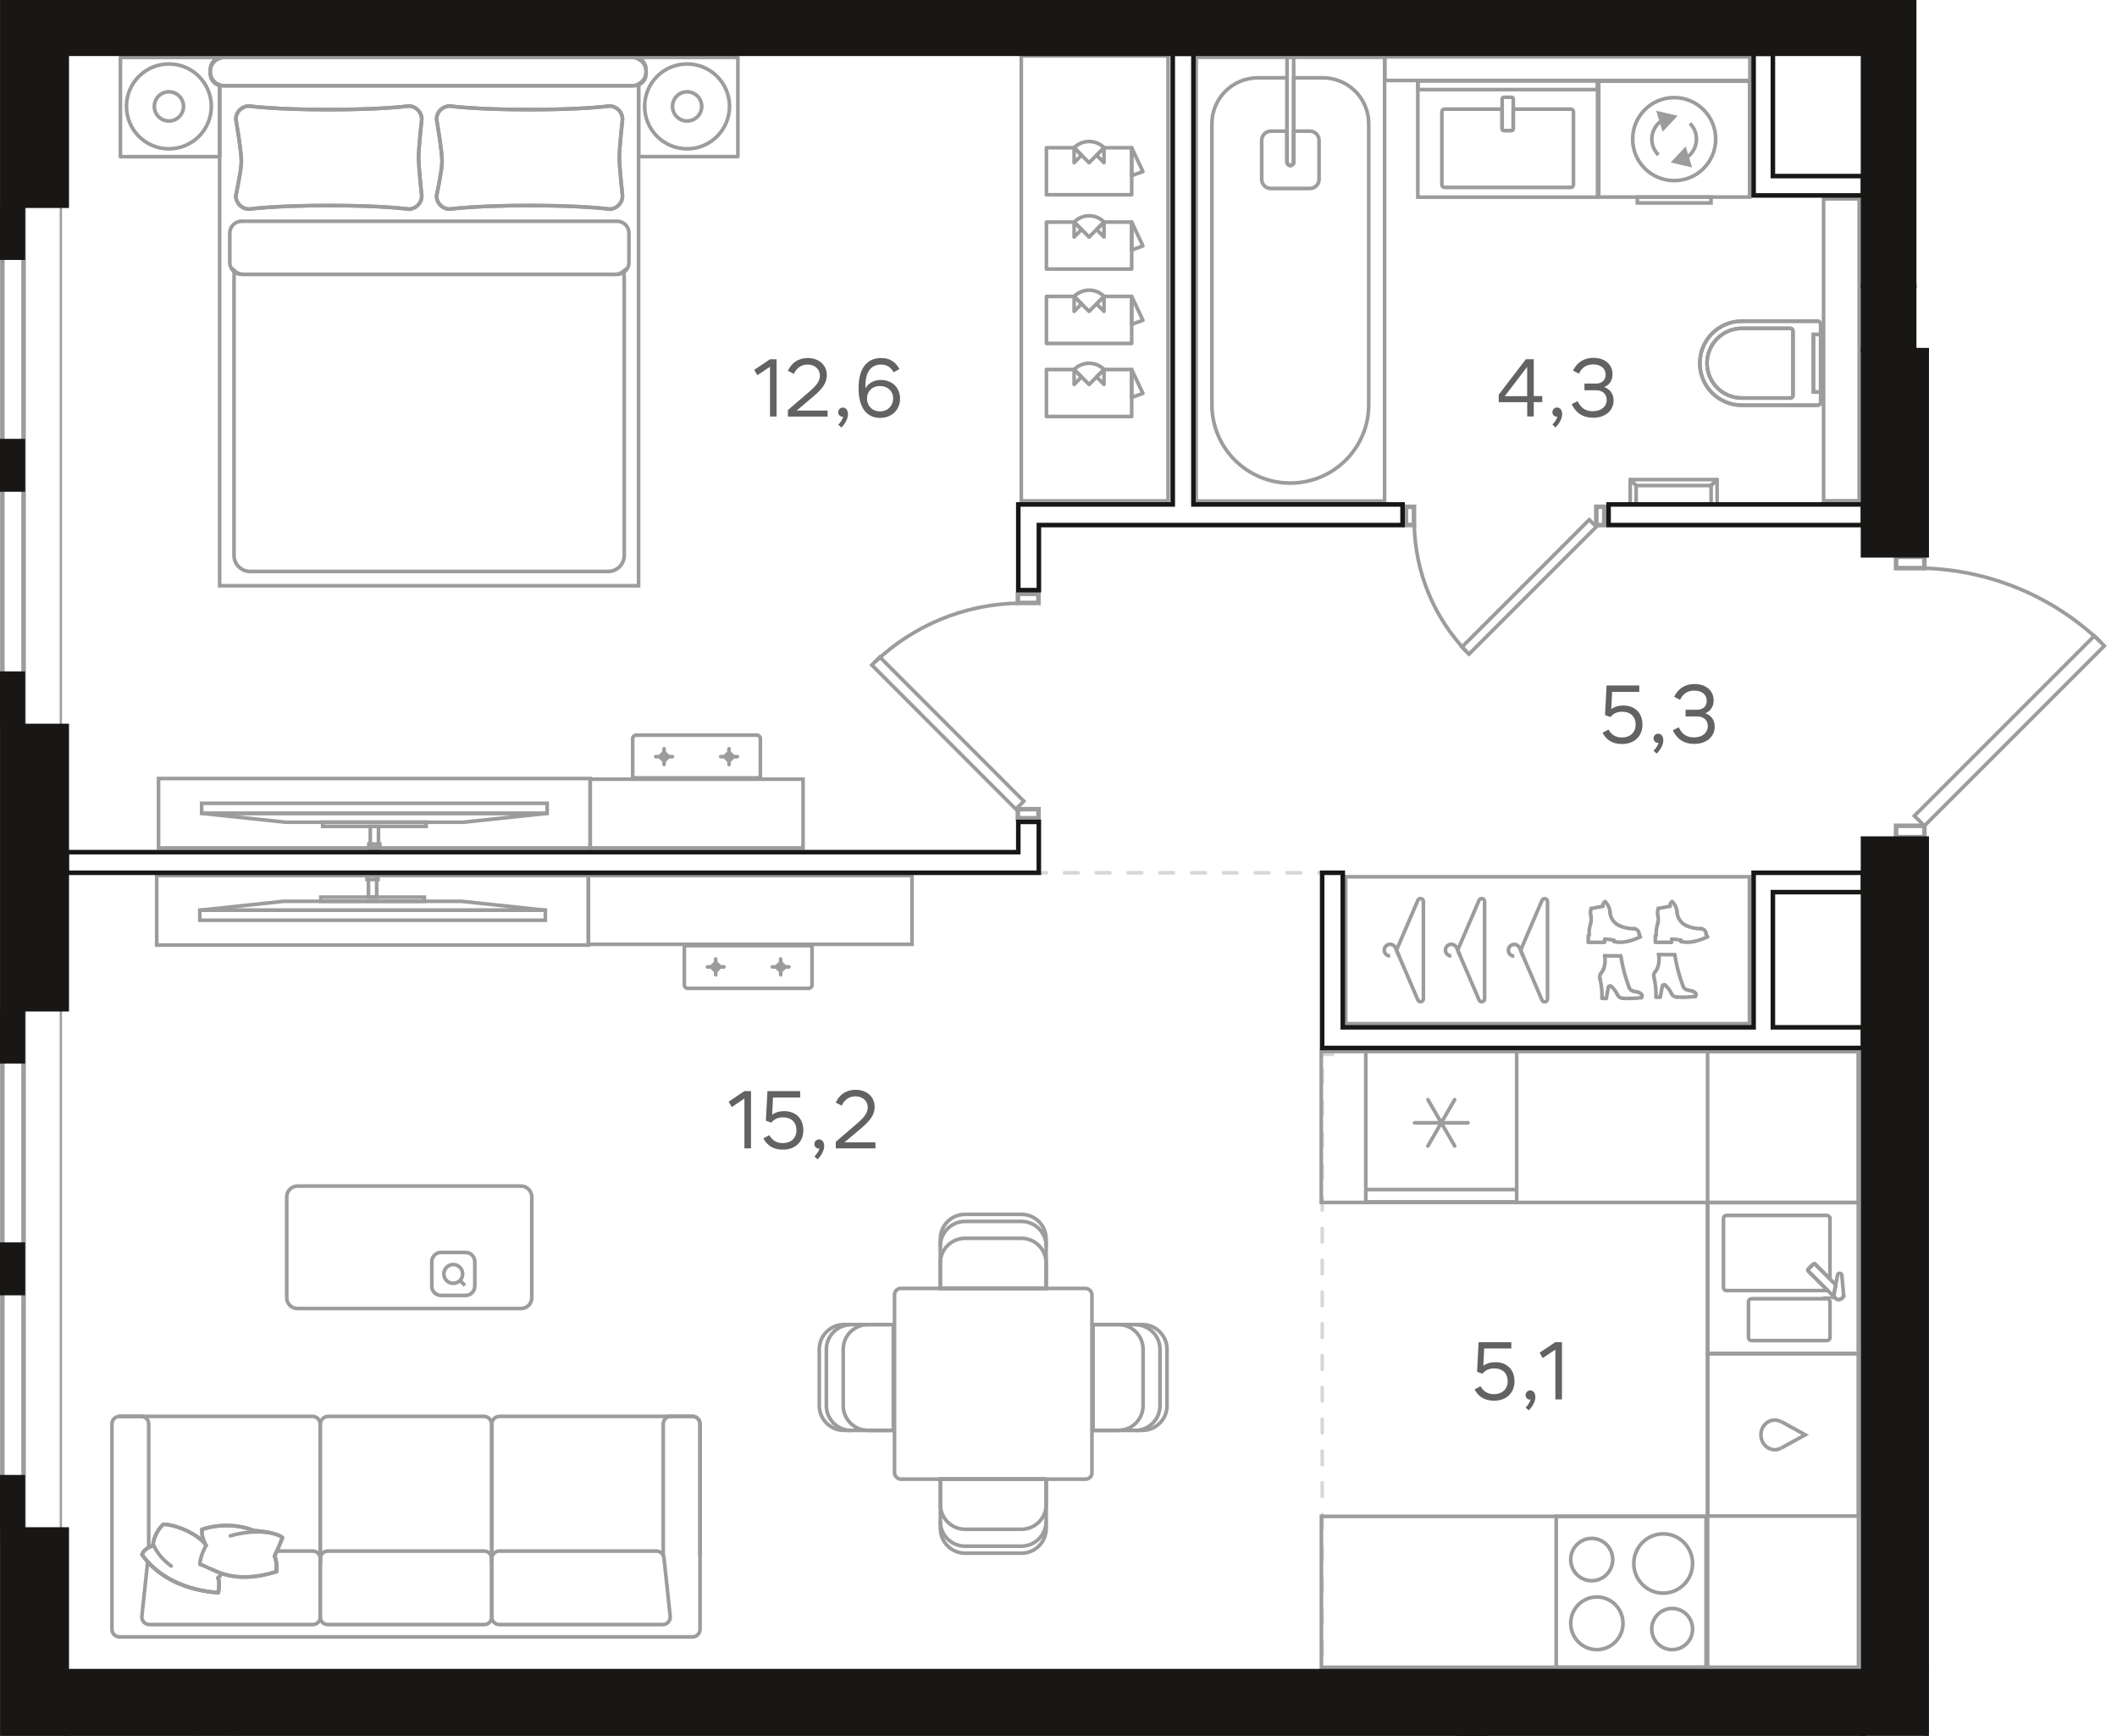 <?xml version="1.0" encoding="UTF-8"?><svg id="_Слой_1" xmlns="http://www.w3.org/2000/svg" xmlns:xlink="http://www.w3.org/1999/xlink" viewBox="0 0 466.02 382.11"><defs><clipPath id="clippath"><rect width="466.02" height="382.11" fill="none" stroke-width="0"/></clipPath><clipPath id="clippath-1"><polygon points="0 0 0 382.11 424.63 382.11 424.63 183.83 466.02 183.83 466.02 123.59 424.63 123.59 424.63 76.6 421.87 76.6 421.87 0 0 0" fill="none" stroke-width="0"/></clipPath><clipPath id="clippath-2"><rect x="226.02" y="191.72" width="67.7" height=".8" fill="none" stroke-width="0"/></clipPath><clipPath id="clippath-3"><rect x="226.02" y="191.72" width="67.7" height=".8" fill="none" stroke-width="0"/></clipPath><clipPath id="clippath-4"><rect x="290.65" y="228" width=".8" height="140.26" fill="none" stroke-width="0"/></clipPath><clipPath id="clippath-5"><rect x="290.65" y="228" width=".8" height="140.26" fill="none" stroke-width="0"/></clipPath><clipPath id="clippath-6"><rect x="290.65" y="231.69" width="3.07" height=".8" fill="none" stroke-width="0"/></clipPath><clipPath id="clippath-7"><rect x="290.65" y="231.69" width="3.07" height=".8" fill="none" stroke-width="0"/></clipPath><clipPath id="clippath-8"><polygon points="0 0 0 382.11 424.63 382.11 424.63 183.83 466.02 183.83 466.02 123.59 424.63 123.59 424.63 76.6 421.87 76.6 421.87 0 0 0" fill="none" stroke-width="0"/></clipPath><clipPath id="clippath-9"><polygon points="0 0 0 382.11 424.63 382.11 424.63 183.83 466.02 183.83 466.02 123.59 424.63 123.59 424.63 76.6 421.87 76.6 421.87 0 0 0" fill="none" stroke-width="0"/></clipPath><clipPath id="clippath-10"><polygon points="0 0 0 382.11 424.63 382.11 424.63 183.83 466.02 183.83 466.02 123.59 424.63 123.59 424.63 76.6 421.87 76.6 421.87 0 0 0" fill="none" stroke-width="0"/></clipPath><clipPath id="clippath-11"><polygon points="0 0 0 382.11 424.63 382.11 424.63 183.83 466.02 183.83 466.02 123.59 424.63 123.59 424.63 76.6 421.87 76.6 421.87 0 0 0" fill="none" stroke-width="0"/></clipPath><clipPath id="clippath-12"><polygon points="0 0 0 382.11 424.63 382.11 424.63 183.83 466.02 183.83 466.02 123.59 424.63 123.59 424.63 76.6 421.87 76.6 421.87 0 0 0" fill="none" stroke-width="0"/></clipPath><clipPath id="clippath-13"><polygon points="0 0 0 382.11 424.63 382.11 424.63 183.83 466.02 183.83 466.02 123.59 424.63 123.59 424.63 76.6 421.87 76.6 421.87 0 0 0" fill="none" stroke-width="0"/></clipPath><clipPath id="clippath-14"><polygon points="0 0 0 382.11 424.63 382.11 424.63 183.83 466.02 183.83 466.02 123.59 424.63 123.59 424.63 76.6 421.87 76.6 421.87 0 0 0" fill="none" stroke-width="0"/></clipPath><clipPath id="clippath-15"><polygon points="0 0 0 382.11 424.63 382.11 424.63 183.83 466.02 183.83 466.02 123.59 424.63 123.59 424.63 76.6 421.87 76.6 421.87 0 0 0" fill="none" stroke-width="0"/></clipPath><clipPath id="clippath-16"><polygon points="0 0 0 382.11 424.63 382.11 424.63 183.83 466.02 183.83 466.02 123.59 424.63 123.59 424.63 76.6 421.87 76.6 421.87 0 0 0" fill="none" stroke-width="0"/></clipPath><clipPath id="clippath-17"><polygon points="0 0 0 382.11 424.63 382.11 424.63 183.83 466.02 183.83 466.02 123.59 424.63 123.59 424.63 76.6 421.87 76.6 421.87 0 0 0" fill="none" stroke-width="0"/></clipPath><clipPath id="clippath-18"><polygon points="0 0 0 382.11 424.63 382.11 424.63 183.83 466.02 183.83 466.02 123.59 424.63 123.59 424.63 76.6 421.87 76.6 421.87 0 0 0" fill="none" stroke-width="0"/></clipPath><clipPath id="clippath-19"><polygon points="0 0 0 382.11 424.63 382.11 424.63 183.83 466.02 183.83 466.02 123.59 424.63 123.59 424.63 76.6 421.87 76.6 421.87 0 0 0" fill="none" stroke-width="0"/></clipPath><clipPath id="clippath-20"><polygon points="0 0 0 382.11 424.63 382.11 424.63 183.83 466.02 183.83 466.02 123.59 424.63 123.59 424.63 76.6 421.87 76.6 421.87 0 0 0" fill="none" stroke-width="0"/></clipPath><clipPath id="clippath-21"><polygon points="0 0 0 382.11 424.63 382.11 424.63 183.83 466.02 183.83 466.02 123.59 424.63 123.59 424.63 76.6 421.87 76.6 421.87 0 0 0" fill="none" stroke-width="0"/></clipPath><clipPath id="clippath-22"><polygon points="0 0 0 382.11 424.63 382.11 424.63 183.83 466.02 183.83 466.02 123.59 424.63 123.59 424.63 76.6 421.87 76.6 421.87 0 0 0" fill="none" stroke-width="0"/></clipPath><clipPath id="clippath-23"><polygon points="0 0 0 382.11 424.63 382.11 424.63 183.83 466.02 183.83 466.02 123.59 424.63 123.59 424.63 76.6 421.87 76.6 421.87 0 0 0" fill="none" stroke-width="0"/></clipPath><clipPath id="clippath-24"><polygon points="0 0 0 382.11 424.63 382.11 424.63 183.83 466.02 183.83 466.02 123.59 424.63 123.59 424.63 76.6 421.87 76.6 421.87 0 0 0" fill="none" stroke-width="0"/></clipPath><clipPath id="clippath-25"><polygon points="0 0 0 382.11 424.63 382.11 424.63 183.83 466.02 183.83 466.02 123.59 424.63 123.59 424.63 76.6 421.87 76.6 421.87 0 0 0" fill="none" stroke-width="0"/></clipPath><clipPath id="clippath-26"><polygon points="0 0 0 382.11 424.63 382.11 424.63 183.83 466.02 183.83 466.02 123.59 424.63 123.59 424.63 76.6 421.87 76.6 421.87 0 0 0" fill="none" stroke-width="0"/></clipPath><clipPath id="clippath-27"><polygon points="0 0 0 382.11 424.63 382.11 424.63 183.83 466.02 183.83 466.02 123.59 424.63 123.59 424.63 76.6 421.87 76.6 421.87 0 0 0" fill="none" stroke-width="0"/></clipPath><clipPath id="clippath-28"><polygon points="0 0 0 382.11 424.63 382.11 424.63 183.83 466.02 183.83 466.02 123.59 424.63 123.59 424.63 76.6 421.87 76.6 421.87 0 0 0" fill="none" stroke-width="0"/></clipPath><clipPath id="clippath-29"><polygon points="0 0 0 382.11 424.63 382.11 424.63 183.83 466.02 183.83 466.02 123.59 424.63 123.59 424.63 76.6 421.87 76.6 421.87 0 0 0" fill="none" stroke-width="0"/></clipPath><clipPath id="clippath-30"><polygon points="0 0 0 382.11 424.63 382.11 424.63 183.83 466.02 183.83 466.02 123.59 424.63 123.59 424.63 76.6 421.87 76.6 421.87 0 0 0" fill="none" stroke-width="0"/></clipPath><clipPath id="clippath-31"><polygon points="0 0 0 382.11 424.63 382.11 424.63 183.83 466.02 183.83 466.02 123.59 424.63 123.59 424.63 76.6 421.87 76.6 421.87 0 0 0" fill="none" stroke-width="0"/></clipPath><clipPath id="clippath-32"><polygon points="0 0 0 382.11 424.63 382.11 424.63 183.83 466.02 183.83 466.02 123.59 424.63 123.59 424.63 76.6 421.87 76.6 421.87 0 0 0" fill="none" stroke-width="0"/></clipPath><clipPath id="clippath-33"><polygon points="0 0 0 382.11 424.63 382.11 424.63 183.83 466.02 183.83 466.02 123.59 424.63 123.59 424.63 76.6 421.87 76.6 421.87 0 0 0" fill="none" stroke-width="0"/></clipPath><clipPath id="clippath-34"><polygon points="0 0 0 382.11 424.63 382.11 424.63 183.83 466.02 183.83 466.02 123.59 424.63 123.59 424.63 76.6 421.87 76.6 421.87 0 0 0" fill="none" stroke-width="0"/></clipPath></defs><g clip-path="url(#clippath)"><g clip-path="url(#clippath-1)"><g opacity=".4"><g clip-path="url(#clippath-2)"><g clip-path="url(#clippath-3)"><line x1="293.32" y1="192.12" x2="226.42" y2="192.12" fill="none" stroke="#9c9c9d" stroke-dasharray="0 0 3 4" stroke-linecap="round" stroke-miterlimit="10" stroke-width=".8"/></g></g></g><g opacity=".4"><g clip-path="url(#clippath-4)"><g clip-path="url(#clippath-5)"><line x1="291.06" y1="228.4" x2="291.06" y2="367.87" fill="none" stroke="#9c9c9d" stroke-dasharray="0 0 3 4" stroke-linecap="round" stroke-miterlimit="10" stroke-width=".8"/></g></g></g><g opacity=".4"><g clip-path="url(#clippath-6)"><g clip-path="url(#clippath-7)"><line x1="293.32" y1="232.09" x2="291.05" y2="232.09" fill="none" stroke="#9c9c9d" stroke-dasharray="0 0 3 4" stroke-linecap="round" stroke-miterlimit="10" stroke-width=".8"/></g></g></g><rect x="373.37" y="-91.46" width="8.65" height="91.12" fill="none" stroke="#9c9c9d" stroke-miterlimit="10" stroke-width=".8"/><path d="M277.7-20.89V-.28h1.58v-20.61c0-.36-.36-.66-.79-.66s-.79.29-.79.66Z" fill="none" stroke="#9c9c9d" stroke-miterlimit="10" stroke-width=".8"/><polygon points="285.29 -52.71 304.89 -52.71 304.89 -.28 252.09 -.28 252.09 -52.71 271.29 -52.71 285.29 -52.71" fill="none" stroke="#9c9c9d" stroke-linecap="round" stroke-miterlimit="10" stroke-width=".8"/><path d="M291.2,17.13h-6.42v18.55c0,.41-.33.74-.73.74s-.73-.33-.73-.74v-18.55h-6.42c-5.59,0-10.12,4.53-10.12,10.11v61.84c0,9.54,7.73,17.26,17.26,17.26s17.26-7.73,17.26-17.26V27.24c0-5.58-4.52-10.11-10.11-10.11Z" fill="none" stroke="#9c9c9d" stroke-miterlimit="10" stroke-width=".8"/><path d="M283.32,35.68V12.6h1.46v23.07c0,.41-.33.73-.73.73s-.73-.33-.73-.73Z" fill="none" stroke="#9c9c9d" stroke-miterlimit="10" stroke-width=".8"/></g><rect x="263.32" y="12.6" width="41.47" height="97.7" fill="none" stroke="#9c9c9d" stroke-miterlimit="10" stroke-width=".8"/><g clip-path="url(#clippath-8)"><path d="M288.34,28.87h-3.56v6.81c0,.41-.33.73-.73.73s-.73-.33-.73-.73v-6.81h-3.55c-1.12,0-2.03.91-2.03,2.02v8.58c0,1.12.91,2.02,2.03,2.02h8.57c1.12,0,2.03-.91,2.03-2.02v-8.58c0-1.12-.9-2.02-2.03-2.02Z" fill="none" stroke="#9c9c9d" stroke-miterlimit="10" stroke-width=".8"/><path d="M374.19,79.95h0c0-5.11,4.14-9.25,9.25-9.25h16.66c.38,0,.69.31.69.69v17.12c0,.39-.31.69-.69.69h-16.66c-5.11,0-9.25-4.14-9.25-9.25" fill="none" stroke="#9c9c9d" stroke-miterlimit="10" stroke-width=".8"/><path d="M375.77,79.95h0c0-4.23,3.43-7.67,7.67-7.67h10.68c.32,0,.57.26.57.57v14.19c0,.32-.25.57-.57.57h-10.68c-4.24,0-7.67-3.43-7.67-7.67" fill="none" stroke="#9c9c9d" stroke-miterlimit="10" stroke-width=".8"/></g><rect x="399.19" y="73.62" width="1.61" height="12.67" fill="none" stroke="#9c9c9d" stroke-miterlimit="10" stroke-width=".8"/><g clip-path="url(#clippath-9)"><path d="M374.19,79.95h0c0-5.11,4.14-9.25,9.25-9.25h16.66c.38,0,.69.31.69.69v17.12c0,.39-.31.69-.69.69h-16.66c-5.11,0-9.25-4.14-9.25-9.25Z" fill="none" stroke="#9c9c9d" stroke-miterlimit="10" stroke-width=".8"/><path d="M375.77,79.95h0c0-4.23,3.43-7.67,7.67-7.67h10.68c.32,0,.57.26.57.57v14.19c0,.32-.25.57-.57.57h-10.68c-4.24,0-7.67-3.43-7.67-7.67Z" fill="none" stroke="#9c9c9d" stroke-miterlimit="10" stroke-width=".8"/></g><rect x="399.19" y="73.62" width="1.61" height="12.67" fill="none" stroke="#9c9c9d" stroke-miterlimit="10" stroke-width=".8"/><rect x="401.43" y="43.77" width="7.84" height="66.47" fill="none" stroke="#9c9c9d" stroke-miterlimit="10" stroke-width=".8"/><line x1="377.99" y1="105.57" x2="376.67" y2="106.88" fill="none" stroke="#9c9c9d" stroke-miterlimit="10" stroke-width=".8"/><line x1="358.86" y1="105.57" x2="360.17" y2="106.88" fill="none" stroke="#9c9c9d" stroke-miterlimit="10" stroke-width=".8"/><polyline points="360.17 110.64 360.17 106.88 376.67 106.88 376.67 110.64" fill="none" stroke="#9c9c9d" stroke-linecap="round" stroke-linejoin="round" stroke-width=".8"/><polyline points="358.86 110.64 358.86 105.57 377.99 105.57 377.99 110.64" fill="none" stroke="#9c9c9d" stroke-linecap="round" stroke-linejoin="round" stroke-width=".8"/><line x1="377.99" y1="105.57" x2="376.67" y2="106.88" fill="none" stroke="#9c9c9d" stroke-linecap="round" stroke-linejoin="round" stroke-width=".8"/><line x1="358.86" y1="105.57" x2="360.17" y2="106.88" fill="none" stroke="#9c9c9d" stroke-linecap="round" stroke-linejoin="round" stroke-width=".8"/><g clip-path="url(#clippath-10)"><rect x="304.78" y="-5.3" width="68.26" height="5.19" fill="none" stroke="#9c9c9d" stroke-miterlimit="10" stroke-width=".8"/></g><rect x="312.13" y="17.78" width="39.52" height="1.94" fill="none" stroke="#9c9c9d" stroke-miterlimit="10" stroke-width=".8"/><g clip-path="url(#clippath-11)"><path d="M345.79,24.02h-12.68v4.32c0,.21-.17.39-.39.39h-1.67c-.21,0-.39-.17-.39-.39v-4.32h-12.67c-.32,0-.59.26-.59.59v16.06c0,.32.26.58.59.58h27.8c.32,0,.58-.26.58-.58v-16.06c0-.32-.26-.59-.58-.59Z" fill="none" stroke="#9c9c9d" stroke-miterlimit="10" stroke-width=".8"/><path d="M332.73,28.73h-1.67c-.21,0-.39-.17-.39-.39v-6.54c0-.22.18-.39.39-.39h1.67c.22,0,.39.17.39.39v6.54c0,.21-.17.39-.39.39Z" fill="none" stroke="#9c9c9d" stroke-miterlimit="10" stroke-width=".8"/></g><rect x="312.11" y="17.78" width="39.56" height="25.62" fill="none" stroke="#9c9c9d" stroke-miterlimit="10" stroke-width=".8"/><rect x="351.93" y="17.87" width="33.21" height="25.51" fill="none" stroke="#9c9c9d" stroke-miterlimit="10" stroke-width=".8"/><polygon points="368.54 35.53 371.91 36.31 370.9 33.01 368.54 35.53" fill="#9c9c9d" stroke-width="0"/><polygon points="371.9 36.31 368.54 35.53 370.9 33.01 371.9 36.31" fill="none" stroke="#9c9c9d" stroke-miterlimit="10" stroke-width=".8"/><polygon points="366.18 28.23 368.54 25.71 365.17 24.93 366.18 28.23" fill="#9c9c9d" stroke-width="0"/><polygon points="365.17 24.93 368.54 25.71 366.18 28.23 365.17 24.93" fill="none" stroke="#9c9c9d" stroke-miterlimit="10" stroke-width=".8"/><g clip-path="url(#clippath-12)"><path d="M377.68,30.62c0-5.04-4.09-9.14-9.14-9.14s-9.14,4.09-9.14,9.14,4.09,9.14,9.14,9.14,9.14-4.09,9.14-9.14Z" fill="none" stroke="#9c9c9d" stroke-miterlimit="10" stroke-width=".8"/><path d="M370.95,34.9c1.49-.84,2.5-2.44,2.5-4.28,0-1.36-.55-2.58-1.44-3.47" fill="none" stroke="#9c9c9d" stroke-miterlimit="10" stroke-width=".8"/><path d="M366.12,26.34c-1.49.85-2.5,2.44-2.5,4.28,0,1.36.55,2.58,1.44,3.47" fill="none" stroke="#9c9c9d" stroke-miterlimit="10" stroke-width=".8"/></g><rect x="360.43" y="43.38" width="16.22" height="1.29" fill="none" stroke="#9c9c9d" stroke-miterlimit="10" stroke-width=".8"/><rect x="304.85" y="12.52" width="80.36" height="5.19" fill="none" stroke="#9c9c9d" stroke-miterlimit="10" stroke-width=".8"/><g clip-path="url(#clippath-13)"><rect x="179.8" y="-33.47" width="33.22" height="33.22" fill="none" stroke="#9c9c9d" stroke-miterlimit="10" stroke-width=".8"/><rect x="60.57" y="-33.54" width="33.22" height="33.22" fill="none" stroke="#9c9c9d" stroke-miterlimit="10" stroke-width=".8"/><rect x="18.18" y="-33.54" width="194.74" height="33.22" fill="none" stroke="#9c9c9d" stroke-miterlimit="10" stroke-width=".8"/><rect x="212.93" y="-84.05" width="33.21" height="83.68" fill="none" stroke="#9c9c9d" stroke-miterlimit="10" stroke-width=".8"/></g><rect x="300.65" y="231.34" width="33.22" height="33.22" fill="none" stroke="#9c9c9d" stroke-miterlimit="10" stroke-width=".8"/><line x1="333.87" y1="261.85" x2="300.65" y2="261.85" fill="none" stroke="#9c9c9d" stroke-miterlimit="10" stroke-width=".8"/><line x1="323.16" y1="247.16" x2="311.39" y2="247.16" fill="none" stroke="#9c9c9d" stroke-linecap="round" stroke-linejoin="round" stroke-width=".8"/><line x1="320.22" y1="242.06" x2="314.33" y2="252.25" fill="none" stroke="#9c9c9d" stroke-linecap="round" stroke-linejoin="round" stroke-width=".8"/><line x1="320.22" y1="252.25" x2="314.33" y2="242.06" fill="none" stroke="#9c9c9d" stroke-linecap="round" stroke-linejoin="round" stroke-width=".8"/><rect x="375.9" y="264.71" width="33.22" height="33.22" fill="none" stroke="#9c9c9d" stroke-miterlimit="10" stroke-width=".8"/><g clip-path="url(#clippath-14)"><path d="M384.9,286.55v7.89c0,.37.3.66.66.66h16.61c.36,0,.67-.3.67-.66v-7.89c0-.37-.3-.67-.67-.67h-16.61c-.37,0-.66.3-.66.67Z" fill="none" stroke="#9c9c9d" stroke-miterlimit="10" stroke-width=".8"/><path d="M402.83,268.2v13.33l-3.24-3.24c-.13-.13-.34-.13-.47,0l-1.05,1.05c-.13.13-.13.34,0,.47l4.22,4.22s-.08.06-.14.06h-22.09c-.37,0-.67-.3-.67-.67v-15.22c0-.37.3-.66.67-.66h22.09c.37,0,.67.3.67.66Z" fill="none" stroke="#9c9c9d" stroke-miterlimit="10" stroke-width=".8"/><path d="M405.84,284.95s0,.04,0,.06v-.06Z" fill="none" stroke="#9c9c9d" stroke-miterlimit="10" stroke-width=".8"/><path d="M404.94,286.03c-.06.01-.12.03-.19.03.07,0,.13-.02.19-.03Z" fill="none" stroke="#9c9c9d" stroke-miterlimit="10" stroke-width=".8"/><path d="M405.75,285.42c.03-.07.04-.15.06-.22-.01.08-.02.15-.06.22Z" fill="none" stroke="#9c9c9d" stroke-miterlimit="10" stroke-width=".8"/><path d="M405.6,285.64s-.04.08-.07.11c0,0-.01,0-.02.01.04-.04.06-.08.09-.12Z" fill="none" stroke="#9c9c9d" stroke-miterlimit="10" stroke-width=".8"/><path d="M404.06,285.77s-.03-.02-.04-.03h-.01s.04.01.06.03Z" fill="none" stroke="#9c9c9d" stroke-miterlimit="10" stroke-width=".8"/><path d="M399.6,278.3l4.5,4.51-.4,2.14c-.01.29.09.56.27.76l-5.89-5.88c-.13-.13-.13-.34,0-.47l1.05-1.05c.13-.13.33-.13.46,0Z" fill="none" stroke="#9c9c9d" stroke-miterlimit="10" stroke-width=".8"/><path d="M405.16,285.98s.08-.05.12-.07c-.04.02-.07.05-.12.07Z" fill="none" stroke="#9c9c9d" stroke-miterlimit="10" stroke-width=".8"/><path d="M404.35,285.97s.11.03.16.04c-.05-.01-.11-.02-.16-.04Z" fill="none" stroke="#9c9c9d" stroke-miterlimit="10" stroke-width=".8"/><path d="M405.46,280.72c-.05-.56-.86-.6-.96-.04l-.8,4.27c-.03.59.43,1.1,1.02,1.12.59.03,1.09-.43,1.12-1.02l-.39-4.32Z" fill="none" stroke="#9c9c9d" stroke-miterlimit="10" stroke-width=".8"/></g><rect x="375.9" y="297.99" width="33.22" height="35.73" fill="none" stroke="#9c9c9d" stroke-miterlimit="10" stroke-width=".8"/><g clip-path="url(#clippath-15)"><path d="M392.04,318.77c-1.28.71-2.82.32-3.74-.88-.89-1.2-.89-2.89,0-4.09.92-1.2,2.46-1.55,3.74-.85" fill="none" stroke="#9c9c9d" stroke-miterlimit="10" stroke-width=".8"/></g><polyline points="392.07 318.77 397.39 315.84 392.07 312.91" fill="none" stroke="#9c9c9d" stroke-miterlimit="10" stroke-width=".8"/><rect x="342.57" y="333.78" width="33.21" height="33.22" fill="none" stroke="#9c9c9d" stroke-miterlimit="10" stroke-width=".8"/><g clip-path="url(#clippath-16)"><path d="M350.39,347.96c-2.55,0-4.62-2.09-4.62-4.66s2.07-4.66,4.62-4.66,4.62,2.09,4.62,4.66-2.06,4.66-4.62,4.66Z" fill="none" stroke="#9c9c9d" stroke-miterlimit="10" stroke-width=".8"/><path d="M366.12,350.69c-3.57,0-6.47-2.92-6.47-6.52s2.9-6.53,6.47-6.53,6.47,2.92,6.47,6.53-2.9,6.52-6.47,6.52Z" fill="none" stroke="#9c9c9d" stroke-miterlimit="10" stroke-width=".8"/><path d="M368.09,363.13c-2.48,0-4.49-2.03-4.49-4.53s2.01-4.54,4.49-4.54,4.5,2.03,4.5,4.54-2.01,4.53-4.5,4.53Z" fill="none" stroke="#9c9c9d" stroke-miterlimit="10" stroke-width=".8"/><path d="M351.52,363.13c-3.17,0-5.75-2.59-5.75-5.8s2.57-5.8,5.75-5.8c3.18,0,5.75,2.59,5.75,5.8s-2.57,5.8-5.75,5.8Z" fill="none" stroke="#9c9c9d" stroke-miterlimit="10" stroke-width=".8"/></g><rect x="290.85" y="231.47" width="118.23" height="33.22" fill="none" stroke="#9c9c9d" stroke-miterlimit="10" stroke-width=".8"/><rect x="290.88" y="333.79" width="84.68" height="33.22" fill="none" stroke="#9c9c9d" stroke-miterlimit="10" stroke-width=".8"/><rect x="375.9" y="231.47" width="33.21" height="135.53" fill="none" stroke="#9c9c9d" stroke-miterlimit="10" stroke-width=".8"/><g clip-path="url(#clippath-17)"><rect x="34.5" y="192.74" width="95.04" height="15.29" fill="none" stroke="#9c9c9d" stroke-miterlimit="10" stroke-width=".8"/><rect x="43.99" y="200.36" width="76.06" height="2.21" fill="none" stroke="#9c9c9d" stroke-miterlimit="10" stroke-width=".8"/><polygon points="120.05 200.36 44 200.36 62.45 198.4 101.59 198.4 120.05 200.36" fill="none" stroke="#9c9c9d" stroke-miterlimit="10" stroke-width=".8"/><rect x="81.11" y="192.74" width="1.81" height="4.74" fill="none" stroke="#9c9c9d" stroke-miterlimit="10" stroke-width=".8"/><rect x="70.63" y="197.48" width="22.78" height=".92" fill="none" stroke="#9c9c9d" stroke-miterlimit="10" stroke-width=".8"/><rect x="80.79" y="192.73" width="2.43" height=".87" fill="none" stroke="#9c9c9d" stroke-miterlimit="10" stroke-width=".8"/><line x1="159.38" y1="212.84" x2="155.72" y2="212.84" fill="none" stroke="#9c9c9d" stroke-linecap="round" stroke-linejoin="round" stroke-width=".8"/><line x1="157.55" y1="214.57" x2="157.55" y2="211.11" fill="none" stroke="#9c9c9d" stroke-linecap="round" stroke-linejoin="round" stroke-width=".8"/><line x1="173.67" y1="212.84" x2="170.02" y2="212.84" fill="none" stroke="#9c9c9d" stroke-linecap="round" stroke-linejoin="round" stroke-width=".8"/><line x1="171.85" y1="214.57" x2="171.85" y2="211.11" fill="none" stroke="#9c9c9d" stroke-linecap="round" stroke-linejoin="round" stroke-width=".8"/><path d="M150.65,208.16v8.68c0,.4.34.72.76.72h26.58c.42,0,.76-.32.76-.72v-8.68h-28.1Z" fill="none" stroke="#9c9c9d" stroke-miterlimit="10" stroke-width=".8"/><path d="M157.36,212.07l-.62.59c-.1.1-.1.26,0,.36l.62.59c.11.1.28.1.38,0l.62-.59c.1-.1.1-.26,0-.36l-.62-.59c-.11-.1-.28-.1-.38,0Z" fill="none" stroke="#9c9c9d" stroke-miterlimit="10" stroke-width=".8"/><path d="M171.65,212.07l-.62.59c-.11.1-.11.26,0,.36l.62.59c.11.1.28.1.38,0l.62-.59c.11-.1.11-.26,0-.36l-.62-.59c-.11-.1-.28-.1-.38,0Z" fill="none" stroke="#9c9c9d" stroke-miterlimit="10" stroke-width=".8"/><rect x="129.5" y="192.74" width="71.26" height="15.13" fill="none" stroke="#9c9c9d" stroke-miterlimit="10" stroke-width=".8"/><path d="M187.37,314.88c-3.01,0-5.46-2.44-5.46-5.45v-12.39c0-3.01,2.45-5.45,5.46-5.45" fill="none" stroke="#9c9c9d" stroke-miterlimit="10" stroke-width=".8"/><path d="M196.67,291.57h-5.6c-3.01,0-5.45,2.44-5.45,5.45v12.39c0,3.01,2.44,5.45,5.45,5.45h5.6v-23.3Z" fill="none" stroke="#9c9c9d" stroke-miterlimit="10" stroke-width=".8"/><path d="M196.67,291.57h-10.87c-3.01,0-5.45,2.44-5.45,5.45v12.39c0,3.01,2.44,5.45,5.45,5.45h10.87v-23.3Z" fill="none" stroke="#9c9c9d" stroke-miterlimit="10" stroke-width=".8"/><path d="M230.3,274.32c0-3.01-2.44-5.46-5.46-5.46h-12.39c-3.01,0-5.45,2.45-5.45,5.46" fill="none" stroke="#9c9c9d" stroke-miterlimit="10" stroke-width=".8"/><path d="M206.99,283.63v-5.6c0-3.01,2.44-5.45,5.46-5.45h12.39c3.01,0,5.45,2.44,5.45,5.45v5.6h-23.3Z" fill="none" stroke="#9c9c9d" stroke-miterlimit="10" stroke-width=".8"/><path d="M206.99,283.63v-10.87c0-3.01,2.44-5.45,5.46-5.45h12.39c3.01,0,5.45,2.44,5.45,5.45v10.87h-23.3Z" fill="none" stroke="#9c9c9d" stroke-miterlimit="10" stroke-width=".8"/><path d="M206.99,334.89c0,3.01,2.44,5.46,5.45,5.46h12.39c3.01,0,5.45-2.45,5.45-5.46" fill="none" stroke="#9c9c9d" stroke-miterlimit="10" stroke-width=".8"/><path d="M230.3,325.58v5.6c0,3.01-2.44,5.45-5.45,5.45h-12.39c-3.01,0-5.45-2.44-5.45-5.45v-5.6h23.3Z" fill="none" stroke="#9c9c9d" stroke-miterlimit="10" stroke-width=".8"/><path d="M230.3,325.58v10.87c0,3.01-2.44,5.45-5.45,5.45h-12.39c-3.01,0-5.45-2.44-5.45-5.45v-10.87h23.3Z" fill="none" stroke="#9c9c9d" stroke-miterlimit="10" stroke-width=".8"/><path d="M249.89,314.88c3.01,0,5.46-2.44,5.46-5.45v-12.39c0-3.01-2.45-5.45-5.46-5.45" fill="none" stroke="#9c9c9d" stroke-miterlimit="10" stroke-width=".8"/><path d="M240.58,291.57h5.6c3.01,0,5.45,2.44,5.45,5.45v12.39c0,3.01-2.44,5.45-5.45,5.45h-5.6v-23.3Z" fill="none" stroke="#9c9c9d" stroke-miterlimit="10" stroke-width=".8"/><path d="M240.58,291.57h10.87c3.01,0,5.45,2.44,5.45,5.45v12.39c0,3.01-2.44,5.45-5.45,5.45h-10.87v-23.3Z" fill="none" stroke="#9c9c9d" stroke-miterlimit="10" stroke-width=".8"/><rect x="196.91" y="283.61" width="43.46" height="41.99" rx="1.39" ry="1.39" fill="none" stroke="#9c9c9d" stroke-miterlimit="10" stroke-width=".8"/><path d="M147.02,311.77h5.41c.92,0,1.67.75,1.67,1.67v45.21c0,.92-.74,1.67-1.67,1.67H26.31c-.92,0-1.67-.75-1.67-1.67v-45.21c0-.92.75-1.66,1.67-1.66h5.27" fill="none" stroke="#9c9c9d" stroke-linecap="round" stroke-linejoin="round" stroke-width=".8"/><path d="M147.67,311.77h-37.69c-.95,0-1.73.78-1.73,1.73v30.42" fill="none" stroke="#9c9c9d" stroke-linecap="round" stroke-linejoin="round" stroke-width=".8"/><path d="M31.07,311.77h37.69c.95,0,1.73.78,1.73,1.73v30.42" fill="none" stroke="#9c9c9d" stroke-linecap="round" stroke-linejoin="round" stroke-width=".8"/><path d="M108.25,343.87v-30.32c0-.99-.8-1.78-1.78-1.78h-34.19c-.98,0-1.78.8-1.78,1.78v30.32" fill="none" stroke="#9c9c9d" stroke-linecap="round" stroke-linejoin="round" stroke-width=".8"/><path d="M146,342.37v-28.93c0-.92.75-1.67,1.67-1.67h4.76c.92,0,1.67.75,1.67,1.67v28.93" fill="none" stroke="#9c9c9d" stroke-linecap="round" stroke-linejoin="round" stroke-width=".8"/><path d="M106.58,341.43h-34.43c-.92,0-1.67.75-1.67,1.67v12.85c0,.91.75,1.66,1.67,1.66h34.43c.92,0,1.66-.75,1.66-1.66v-12.85c0-.92-.74-1.67-1.66-1.67Z" fill="none" stroke="#9c9c9d" stroke-linecap="round" stroke-linejoin="round" stroke-width=".8"/><path d="M109.91,341.43h34.59c.85,0,1.57.65,1.66,1.49l1.37,12.85c.11.98-.67,1.84-1.65,1.84h-35.96c-.92,0-1.67-.75-1.67-1.66v-12.85c0-.92.75-1.67,1.67-1.67Z" fill="none" stroke="#9c9c9d" stroke-linecap="round" stroke-linejoin="round" stroke-width=".8"/><path d="M60.43,342.53c.65,1.33.42,3.43.42,3.43-5.65,1.75-9.43,1.27-12.1.38,0,0-.02.04-.05.1-.11.2-.37.63-.74.93.14.16.22.44.26.77.11.99-.15,2.41-.15,2.41,0,0-.04,0-.12,0-.16,0-.49-.02-.93-.06-2.01-.18-6.54-.88-10.69-3.52-1.35-.86-2.65-1.92-3.82-3.23l-1.28,12.03c-.1.98.67,1.84,1.66,1.84h35.96c.92,0,1.66-.75,1.66-1.67v-12.85c0-.92-.74-1.67-1.66-1.67h-7.88c-.17.37-.34.74-.52,1.1Z" fill="none" stroke="#9c9c9d" stroke-linecap="round" stroke-linejoin="round" stroke-width=".8"/><path d="M60.43,342.53c.65,1.33.42,3.43.42,3.43-10.24,3.17-14.34-.96-16.84-1.63l4.74,2.01s-.3.63-.8,1.04c.57.65.11,3.18.11,3.18,0,0-11.04-.13-16.8-8.36.6-1.56,2.41-1.93,2.41-1.93,0,0,0-2.5,2.26-4.73,2.83,0,8,2.3,9.44,4.66,0,0-1.05-1.61-.92-3.54,2.44-.84,6.94-1.51,11.41.24,5.43.46,6.32,1.56,6.32,1.56,0,0-.82,2.22-1.75,4.07Z" fill="none" stroke="#9c9c9d" stroke-linecap="round" stroke-linejoin="round" stroke-width=".8"/><path d="M44.01,344.33s-.05-1.58,1.35-4.13" fill="none" stroke="#9c9c9d" stroke-linecap="round" stroke-linejoin="round" stroke-width=".8"/><path d="M60.85,345.96s.23-2.1-.42-3.43c.92-1.84,1.75-4.07,1.75-4.07,0,0-.89-1.1-6.32-1.56-4.46-1.74-8.97-1.08-11.41-.24-.12,1.93.92,3.54.92,3.54-1.44-2.36-6.61-4.67-9.44-4.66-2.25,2.23-2.26,4.73-2.26,4.73,0,0-1.81.37-2.41,1.93,5.75,8.23,16.8,8.36,16.8,8.36,0,0,.47-2.53-.11-3.18.5-.41.8-1.04.8-1.04" fill="none" stroke="#9c9c9d" stroke-linecap="round" stroke-linejoin="round" stroke-width=".8"/><path d="M50.71,338.08c1.87-.55,4.21-.97,6.87-.86.57.02,1.11.07,1.63.13" fill="none" stroke="#9c9c9d" stroke-linecap="round" stroke-linejoin="round" stroke-width=".8"/><path d="M37.68,344.71c-1.22-.88-2.5-2.09-3.44-3.74-.2-.35-.37-.7-.52-1.04" fill="none" stroke="#9c9c9d" stroke-linecap="round" stroke-linejoin="round" stroke-width=".8"/><path d="M32.74,340.63v-27.19c0-.92-.75-1.67-1.67-1.67h-4.76" fill="none" stroke="#9c9c9d" stroke-linecap="round" stroke-linejoin="round" stroke-width=".8"/><path d="M63.12,285.67v-22.22c0-1.31,1.06-2.37,2.37-2.37h49.19c1.31,0,2.38,1.06,2.38,2.37v22.22c0,1.31-1.06,2.37-2.38,2.37h-49.19c-1.31,0-2.37-1.06-2.37-2.37Z" fill="none" stroke="#9c9c9d" stroke-miterlimit="10" stroke-width=".8"/><path d="M95.05,283.12v-5.39c0-1.13.91-2.04,2.03-2.04h5.4c1.13,0,2.04.91,2.04,2.04v5.39c0,1.13-.91,2.04-2.04,2.04h-5.4c-1.12,0-2.03-.91-2.03-2.04Z" fill="none" stroke="#9c9c9d" stroke-miterlimit="10" stroke-width=".8"/><path d="M99.93,282.49c-1.14.09-2.13-.77-2.22-1.91-.08-1.14.77-2.13,1.91-2.22,1.14-.09,2.13.77,2.22,1.91.08,1.14-.77,2.13-1.91,2.21Z" fill="none" stroke="#9c9c9d" stroke-miterlimit="10" stroke-width=".8"/><line x1="102.35" y1="282.96" x2="101.27" y2="281.88" fill="none" stroke="#9c9c9d" stroke-miterlimit="10" stroke-width=".8"/><rect x="296.23" y="193" width="88.88" height="32.33" fill="none" stroke="#9c9c9d" stroke-miterlimit="10" stroke-width=".8"/><path d="M326.81,198.43v21.44c0,.69-.95.89-1.22.25l-4.6-10.72c-.06-.16-.06-.34,0-.5l4.6-10.72c.27-.63,1.22-.44,1.22.25Z" fill="none" stroke="#9c9c9d" stroke-miterlimit="10" stroke-width=".8"/><path d="M321.47,210.51l-.82-1.9h0c-.21-.44-.65-.75-1.17-.75-.71,0-1.29.58-1.29,1.29s.58,1.28,1.29,1.28" fill="none" stroke="#9c9c9d" stroke-miterlimit="10" stroke-width=".8"/><path d="M340.66,198.46v21.44c0,.69-.95.89-1.22.25l-4.6-10.72c-.06-.16-.06-.34,0-.5l4.6-10.72c.27-.63,1.22-.44,1.22.25Z" fill="none" stroke="#9c9c9d" stroke-miterlimit="10" stroke-width=".8"/><path d="M335.32,210.54l-.82-1.9h0c-.21-.44-.65-.75-1.17-.75-.71,0-1.29.58-1.29,1.29s.58,1.28,1.29,1.28" fill="none" stroke="#9c9c9d" stroke-miterlimit="10" stroke-width=".8"/><path d="M313.34,198.43v21.44c0,.69-.95.89-1.22.25l-4.6-10.72c-.06-.16-.06-.34,0-.5l4.6-10.72c.27-.63,1.22-.44,1.22.25Z" fill="none" stroke="#9c9c9d" stroke-miterlimit="10" stroke-width=".8"/><path d="M308,210.51l-.82-1.9h0c-.21-.44-.65-.75-1.17-.75-.71,0-1.29.58-1.29,1.29s.58,1.28,1.29,1.28" fill="none" stroke="#9c9c9d" stroke-miterlimit="10" stroke-width=".8"/><path d="M356.07,218.99c-.33-.72-.81-1.36-1.41-1.88" fill="none" stroke="#9c9c9d" stroke-linecap="round" stroke-linejoin="round" stroke-width=".8"/><path d="M354.67,217.12c-.1-.09-.25-.12-.37-.07-.13.05-.22.16-.25.29" fill="none" stroke="#9c9c9d" stroke-linecap="round" stroke-linejoin="round" stroke-width=".8"/><polyline points="352.66 219.75 353.59 219.8 354.04 217.35" fill="none" stroke="#9c9c9d" stroke-linecap="round" stroke-linejoin="round" stroke-width=".8"/><path d="M352.65,219.74c.04-1.42-.1-2.84-.42-4.23" fill="none" stroke="#9c9c9d" stroke-linecap="round" stroke-linejoin="round" stroke-width=".8"/><path d="M352.49,214.14c-.34.37-.44.9-.25,1.37" fill="none" stroke="#9c9c9d" stroke-linecap="round" stroke-linejoin="round" stroke-width=".8"/><path d="M352.49,214.15c.18-.2.33-.44.43-.69" fill="none" stroke="#9c9c9d" stroke-linecap="round" stroke-linejoin="round" stroke-width=".8"/><path d="M352.93,213.45c.4-.97.5-2.04.3-3.07" fill="none" stroke="#9c9c9d" stroke-linecap="round" stroke-linejoin="round" stroke-width=".8"/><line x1="356.78" y1="210.42" x2="353.22" y2="210.39" fill="none" stroke="#9c9c9d" stroke-linecap="round" stroke-linejoin="round" stroke-width=".8"/><path d="M356.79,210.4c.37,2.38.98,4.72,1.83,6.97" fill="none" stroke="#9c9c9d" stroke-linecap="round" stroke-linejoin="round" stroke-width=".8"/><path d="M358.62,217.39c.15.4.5.7.92.79" fill="none" stroke="#9c9c9d" stroke-linecap="round" stroke-linejoin="round" stroke-width=".8"/><line x1="360.58" y1="218.41" x2="359.54" y2="218.18" fill="none" stroke="#9c9c9d" stroke-linecap="round" stroke-linejoin="round" stroke-width=".8"/><path d="M361.45,219.06c-.17-.33-.48-.57-.84-.65" fill="none" stroke="#9c9c9d" stroke-linecap="round" stroke-linejoin="round" stroke-width=".8"/><path d="M361.33,219.6c.12-.16.16-.36.12-.55" fill="none" stroke="#9c9c9d" stroke-linecap="round" stroke-linejoin="round" stroke-width=".8"/><path d="M357.17,219.74c1.39.09,2.78.04,4.15-.14" fill="none" stroke="#9c9c9d" stroke-linecap="round" stroke-linejoin="round" stroke-width=".8"/><path d="M356.07,218.99c.2.43.62.72,1.1.75" fill="none" stroke="#9c9c9d" stroke-linecap="round" stroke-linejoin="round" stroke-width=".8"/><path d="M367.95,218.73c-.33-.72-.81-1.36-1.41-1.88" fill="none" stroke="#9c9c9d" stroke-linecap="round" stroke-linejoin="round" stroke-width=".8"/><path d="M366.56,216.85c-.1-.09-.25-.12-.37-.07-.13.05-.22.16-.25.29" fill="none" stroke="#9c9c9d" stroke-linecap="round" stroke-linejoin="round" stroke-width=".8"/><polyline points="364.54 219.48 365.47 219.53 365.93 217.08" fill="none" stroke="#9c9c9d" stroke-linecap="round" stroke-linejoin="round" stroke-width=".8"/><path d="M364.54,219.47c.04-1.42-.1-2.84-.42-4.23" fill="none" stroke="#9c9c9d" stroke-linecap="round" stroke-linejoin="round" stroke-width=".8"/><path d="M364.38,213.87c-.34.37-.44.9-.25,1.37" fill="none" stroke="#9c9c9d" stroke-linecap="round" stroke-linejoin="round" stroke-width=".8"/><path d="M364.38,213.88c.18-.2.33-.44.43-.69" fill="none" stroke="#9c9c9d" stroke-linecap="round" stroke-linejoin="round" stroke-width=".8"/><path d="M364.82,213.18c.4-.97.5-2.04.3-3.07" fill="none" stroke="#9c9c9d" stroke-linecap="round" stroke-linejoin="round" stroke-width=".8"/><line x1="368.66" y1="210.15" x2="365.1" y2="210.12" fill="none" stroke="#9c9c9d" stroke-linecap="round" stroke-linejoin="round" stroke-width=".8"/><path d="M368.67,210.13c.37,2.38.98,4.72,1.83,6.97" fill="none" stroke="#9c9c9d" stroke-linecap="round" stroke-linejoin="round" stroke-width=".8"/><path d="M370.5,217.12c.15.4.5.7.92.79" fill="none" stroke="#9c9c9d" stroke-linecap="round" stroke-linejoin="round" stroke-width=".8"/><line x1="372.47" y1="218.15" x2="371.42" y2="217.91" fill="none" stroke="#9c9c9d" stroke-linecap="round" stroke-linejoin="round" stroke-width=".8"/><path d="M373.33,218.79c-.17-.33-.48-.57-.84-.65" fill="none" stroke="#9c9c9d" stroke-linecap="round" stroke-linejoin="round" stroke-width=".8"/><path d="M373.21,219.33c.12-.15.16-.36.12-.55" fill="none" stroke="#9c9c9d" stroke-linecap="round" stroke-linejoin="round" stroke-width=".8"/><path d="M369.06,219.47c1.39.09,2.78.04,4.15-.14" fill="none" stroke="#9c9c9d" stroke-linecap="round" stroke-linejoin="round" stroke-width=".8"/><path d="M367.95,218.73c.2.43.62.72,1.1.75" fill="none" stroke="#9c9c9d" stroke-linecap="round" stroke-linejoin="round" stroke-width=".8"/><path d="M355.31,207.26c.92.2,1.87.2,2.79,0" fill="none" stroke="#9c9c9d" stroke-linecap="round" stroke-linejoin="round" stroke-width=".8"/><line x1="355.29" y1="207" x2="355.29" y2="207.27" fill="none" stroke="#9c9c9d" stroke-linecap="round" stroke-linejoin="round" stroke-width=".8"/><path d="M355.29,207c-.66-.17-1.34-.26-2.03-.28" fill="none" stroke="#9c9c9d" stroke-linecap="round" stroke-linejoin="round" stroke-width=".8"/><path d="M353.27,206.72c-.04.23-.07.47-.1.71" fill="none" stroke="#9c9c9d" stroke-linecap="round" stroke-linejoin="round" stroke-width=".8"/><polyline points="349.81 205.82 349.63 206.01 349.63 207.43 353.16 207.43" fill="none" stroke="#9c9c9d" stroke-linecap="round" stroke-linejoin="round" stroke-width=".8"/><path d="M350.12,203.39c-.25.79-.35,1.61-.3,2.44" fill="none" stroke="#9c9c9d" stroke-linecap="round" stroke-linejoin="round" stroke-width=".8"/><path d="M350.12,203.38c.19-.6.21-1.25.06-1.87" fill="none" stroke="#9c9c9d" stroke-linecap="round" stroke-linejoin="round" stroke-width=".8"/><path d="M350.27,199.97c-.18.49-.2,1.03-.08,1.54" fill="none" stroke="#9c9c9d" stroke-linecap="round" stroke-linejoin="round" stroke-width=".8"/><line x1="352.87" y1="199.48" x2="350.25" y2="199.99" fill="none" stroke="#9c9c9d" stroke-linecap="round" stroke-linejoin="round" stroke-width=".8"/><path d="M353.33,198.48c-.36.19-.55.59-.46.99" fill="none" stroke="#9c9c9d" stroke-linecap="round" stroke-linejoin="round" stroke-width=".8"/><path d="M354.42,200.78c-.06-.88-.45-1.7-1.08-2.31" fill="none" stroke="#9c9c9d" stroke-linecap="round" stroke-linejoin="round" stroke-width=".8"/><path d="M354.4,200.78c.09,1.31.9,2.46,2.09,2.99" fill="none" stroke="#9c9c9d" stroke-linecap="round" stroke-linejoin="round" stroke-width=".8"/><path d="M356.5,203.77c.98.44,2.05.66,3.12.66" fill="none" stroke="#9c9c9d" stroke-linecap="round" stroke-linejoin="round" stroke-width=".8"/><path d="M360.82,205.61c0-.66-.53-1.19-1.19-1.19" fill="none" stroke="#9c9c9d" stroke-linecap="round" stroke-linejoin="round" stroke-width=".8"/><line x1="361.1" y1="206.22" x2="360.8" y2="205.62" fill="none" stroke="#9c9c9d" stroke-linecap="round" stroke-linejoin="round" stroke-width=".8"/><path d="M358.09,207.26c1.04-.22,2.06-.57,3.02-1.04" fill="none" stroke="#9c9c9d" stroke-linecap="round" stroke-linejoin="round" stroke-width=".8"/><path d="M370.07,207.26c.92.2,1.87.2,2.79,0" fill="none" stroke="#9c9c9d" stroke-linecap="round" stroke-linejoin="round" stroke-width=".8"/><line x1="370.05" y1="207" x2="370.05" y2="207.27" fill="none" stroke="#9c9c9d" stroke-linecap="round" stroke-linejoin="round" stroke-width=".8"/><path d="M370.05,207c-.66-.17-1.34-.26-2.03-.28" fill="none" stroke="#9c9c9d" stroke-linecap="round" stroke-linejoin="round" stroke-width=".8"/><path d="M368.03,206.72c-.04.23-.07.47-.1.71" fill="none" stroke="#9c9c9d" stroke-linecap="round" stroke-linejoin="round" stroke-width=".8"/><polyline points="364.57 205.82 364.39 206.01 364.39 207.43 367.92 207.43" fill="none" stroke="#9c9c9d" stroke-linecap="round" stroke-linejoin="round" stroke-width=".8"/><path d="M364.89,203.39c-.25.79-.35,1.61-.3,2.44" fill="none" stroke="#9c9c9d" stroke-linecap="round" stroke-linejoin="round" stroke-width=".8"/><path d="M364.89,203.38c.19-.6.21-1.25.06-1.87" fill="none" stroke="#9c9c9d" stroke-linecap="round" stroke-linejoin="round" stroke-width=".8"/><path d="M365.03,199.97c-.17.49-.2,1.03-.08,1.54" fill="none" stroke="#9c9c9d" stroke-linecap="round" stroke-linejoin="round" stroke-width=".8"/><line x1="367.63" y1="199.48" x2="365.01" y2="199.99" fill="none" stroke="#9c9c9d" stroke-linecap="round" stroke-linejoin="round" stroke-width=".8"/><path d="M368.1,198.48c-.36.19-.55.59-.46.99" fill="none" stroke="#9c9c9d" stroke-linecap="round" stroke-linejoin="round" stroke-width=".8"/><path d="M369.18,200.78c-.06-.88-.45-1.7-1.08-2.31" fill="none" stroke="#9c9c9d" stroke-linecap="round" stroke-linejoin="round" stroke-width=".8"/><path d="M369.16,200.78c.09,1.31.9,2.46,2.09,2.99" fill="none" stroke="#9c9c9d" stroke-linecap="round" stroke-linejoin="round" stroke-width=".8"/><path d="M371.26,203.77c.98.44,2.05.66,3.12.66" fill="none" stroke="#9c9c9d" stroke-linecap="round" stroke-linejoin="round" stroke-width=".8"/><path d="M375.58,205.61c0-.66-.54-1.19-1.19-1.19" fill="none" stroke="#9c9c9d" stroke-linecap="round" stroke-linejoin="round" stroke-width=".8"/><line x1="375.87" y1="206.22" x2="375.56" y2="205.62" fill="none" stroke="#9c9c9d" stroke-linecap="round" stroke-linejoin="round" stroke-width=".8"/><path d="M372.85,207.26c1.04-.22,2.06-.57,3.02-1.04" fill="none" stroke="#9c9c9d" stroke-linecap="round" stroke-linejoin="round" stroke-width=".8"/><rect x="34.9" y="171.37" width="95.04" height="15.29" fill="none" stroke="#9c9c9d" stroke-miterlimit="10" stroke-width=".8"/><rect x="44.39" y="176.83" width="76.06" height="2.21" fill="none" stroke="#9c9c9d" stroke-miterlimit="10" stroke-width=".8"/><polygon points="120.45 179.04 44.4 179.04 62.85 180.99 101.99 180.99 120.45 179.04" fill="none" stroke="#9c9c9d" stroke-miterlimit="10" stroke-width=".8"/><rect x="81.51" y="181.92" width="1.81" height="4.74" fill="none" stroke="#9c9c9d" stroke-miterlimit="10" stroke-width=".8"/><rect x="71.03" y="180.99" width="22.78" height=".92" fill="none" stroke="#9c9c9d" stroke-miterlimit="10" stroke-width=".8"/><rect x="81.19" y="185.79" width="2.43" height=".87" fill="none" stroke="#9c9c9d" stroke-miterlimit="10" stroke-width=".8"/><line x1="148.02" y1="166.56" x2="144.36" y2="166.56" fill="none" stroke="#9c9c9d" stroke-linecap="round" stroke-linejoin="round" stroke-width=".8"/><line x1="146.19" y1="164.83" x2="146.19" y2="168.29" fill="none" stroke="#9c9c9d" stroke-linecap="round" stroke-linejoin="round" stroke-width=".8"/><line x1="162.31" y1="166.56" x2="158.65" y2="166.56" fill="none" stroke="#9c9c9d" stroke-linecap="round" stroke-linejoin="round" stroke-width=".8"/><line x1="160.48" y1="164.83" x2="160.48" y2="168.29" fill="none" stroke="#9c9c9d" stroke-linecap="round" stroke-linejoin="round" stroke-width=".8"/><path d="M139.28,171.23v-8.68c0-.4.34-.72.76-.72h26.58c.42,0,.76.32.76.72v8.68h-28.1Z" fill="none" stroke="#9c9c9d" stroke-miterlimit="10" stroke-width=".8"/><path d="M145.99,167.33l-.62-.59c-.11-.1-.11-.26,0-.36l.62-.59c.11-.1.28-.1.38,0l.62.59c.11.1.11.26,0,.36l-.62.59c-.11.1-.28.1-.38,0Z" fill="none" stroke="#9c9c9d" stroke-miterlimit="10" stroke-width=".8"/><path d="M160.29,167.33l-.62-.59c-.11-.1-.11-.26,0-.36l.62-.59c.11-.1.28-.1.38,0l.62.59c.11.1.11.26,0,.36l-.62.59c-.1.1-.28.1-.38,0Z" fill="none" stroke="#9c9c9d" stroke-miterlimit="10" stroke-width=".8"/><rect x="129.9" y="171.52" width="46.88" height="15.13" fill="none" stroke="#9c9c9d" stroke-miterlimit="10" stroke-width=".8"/><path d="M89.92,46.03s-5.57-.79-17.54-.79-17.54.79-17.54.79c-1.62,0-2.92-1.31-2.92-2.92,0,0,1.17-5.53,1.21-7.4.04-2.38-1.21-9.45-1.21-9.45,0-1.61,1.3-2.92,2.92-2.92,0,0,5.57.79,17.54.79s17.54-.79,17.54-.79c1.62,0,2.92,1.31,2.92,2.92,0,0-.69,6.29-.69,8.39,0,2.12.69,8.46.69,8.46,0,1.62-1.31,2.92-2.92,2.92" fill="none" stroke="#9c9c9d" stroke-miterlimit="10" stroke-width=".8"/><path d="M134.11,46.03s-5.57-.79-17.54-.79-17.54.79-17.54.79c-1.62,0-2.93-1.31-2.93-2.92,0,0,1.18-5.53,1.21-7.4.04-2.38-1.21-9.45-1.21-9.45,0-1.61,1.31-2.92,2.93-2.92,0,0,5.57.79,17.54.79s17.54-.79,17.54-.79c1.62,0,2.92,1.31,2.92,2.92,0,0-.69,6.29-.69,8.39,0,2.12.69,8.46.69,8.46,0,1.62-1.3,2.92-2.92,2.92" fill="none" stroke="#9c9c9d" stroke-miterlimit="10" stroke-width=".8"/><path d="M135.4,60.4H53.63c-.8,0-1.52-.33-2.07-.83l-.05,2.6v60.06c0,1.97,1.59,3.56,3.56,3.56h78.79c1.97,0,3.56-1.59,3.56-3.56v-60.06l-.06-2.53c-.53.46-1.21.77-1.97.77Z" fill="none" stroke="#9c9c9d" stroke-miterlimit="10" stroke-width=".8"/><path d="M53.19,48.7h82.65c1.44,0,2.61,1.17,2.61,2.61v6.48c0,1.44-1.17,2.61-2.61,2.61H53.19c-1.44,0-2.61-1.17-2.61-2.61v-6.48c0-1.44,1.17-2.61,2.61-2.61Z" fill="none" stroke="#9c9c9d" stroke-miterlimit="10" stroke-width=".8"/><path d="M140.58,12.63v.39c.96.51,1.64,1.49,1.64,2.66v.14c0,1.17-.68,2.15-1.64,2.66v15.99h21.85V12.63h-21.85Z" fill="none" stroke="#9c9c9d" stroke-linecap="round" stroke-linejoin="round" stroke-width=".8"/><path d="M46.29,15.83v-.14c0-1.34.87-2.44,2.07-2.85v-.2h-21.85v21.85h21.85v-15.8c-1.19-.41-2.07-1.52-2.07-2.85Z" fill="none" stroke="#9c9c9d" stroke-linecap="round" stroke-linejoin="round" stroke-width=".8"/><path d="M49.34,12.63h-.98v.2c.31-.11.63-.2.98-.2Z" fill="none" stroke="#9c9c9d" stroke-miterlimit="10" stroke-width=".8"/><path d="M140.58,13.02v-.39h-1.41c.52,0,.98.16,1.41.39Z" fill="none" stroke="#9c9c9d" stroke-miterlimit="10" stroke-width=".8"/><path d="M139.17,18.88H49.34c-.35,0-.67-.09-.99-.2v110.26h92.22V18.49c-.43.23-.89.39-1.41.39Z" fill="none" stroke="#9c9c9d" stroke-miterlimit="10" stroke-width=".8"/><path d="M48.9,12.64h90.71c1.44,0,2.61,1.17,2.61,2.61v1.02c0,1.44-1.17,2.61-2.61,2.61H48.9c-1.44,0-2.61-1.17-2.61-2.61v-1.02c0-1.44,1.17-2.61,2.61-2.61Z" fill="none" stroke="#9c9c9d" stroke-miterlimit="10" stroke-width=".8"/><path d="M46.52,23.42c0-5.16-4.18-9.34-9.34-9.34s-9.34,4.18-9.34,9.34,4.19,9.34,9.34,9.34,9.34-4.18,9.34-9.34Z" fill="none" stroke="#9c9c9d" stroke-miterlimit="10" stroke-width=".8"/><path d="M40.4,23.42c0-1.77-1.44-3.21-3.22-3.21s-3.21,1.44-3.21,3.21,1.44,3.22,3.21,3.22,3.22-1.44,3.22-3.22Z" fill="none" stroke="#9c9c9d" stroke-miterlimit="10" stroke-width=".8"/><path d="M160.59,23.42c0-5.16-4.18-9.34-9.34-9.34s-9.34,4.18-9.34,9.34,4.19,9.34,9.34,9.34,9.34-4.18,9.34-9.34Z" fill="none" stroke="#9c9c9d" stroke-miterlimit="10" stroke-width=".8"/><path d="M154.47,23.42c0-1.77-1.44-3.21-3.22-3.21s-3.21,1.44-3.21,3.21,1.44,3.22,3.21,3.22,3.22-1.44,3.22-3.22Z" fill="none" stroke="#9c9c9d" stroke-miterlimit="10" stroke-width=".8"/><path d="M89.92,46.03s-5.57-.79-17.54-.79-17.54.79-17.54.79c-1.62,0-2.92-1.31-2.92-2.92,0,0,1.17-5.53,1.21-7.4.04-2.38-1.21-9.45-1.21-9.45,0-1.61,1.3-2.92,2.92-2.92,0,0,5.57.79,17.54.79s17.54-.79,17.54-.79c1.62,0,2.92,1.31,2.92,2.92,0,0-.69,6.29-.69,8.39,0,2.12.69,8.46.69,8.46,0,1.62-1.31,2.92-2.92,2.92Z" fill="none" stroke="#9c9c9d" stroke-miterlimit="10" stroke-width=".8"/><path d="M134.11,46.03s-5.57-.79-17.54-.79-17.54.79-17.54.79c-1.62,0-2.93-1.31-2.93-2.92,0,0,1.18-5.53,1.21-7.4.04-2.38-1.21-9.45-1.21-9.45,0-1.61,1.31-2.92,2.93-2.92,0,0,5.57.79,17.54.79s17.54-.79,17.54-.79c1.62,0,2.92,1.31,2.92,2.92,0,0-.69,6.29-.69,8.39,0,2.12.69,8.46.69,8.46,0,1.62-1.3,2.92-2.92,2.92Z" fill="none" stroke="#9c9c9d" stroke-miterlimit="10" stroke-width=".8"/><rect x="224.82" y="12.3" width="32.31" height="97.95" fill="none" stroke="#9c9c9d" stroke-miterlimit="10" stroke-width=".8"/><polyline points="251.59 37.77 249.12 32.52 249.12 38.66 251.59 37.77" fill="none" stroke="#9c9c9d" stroke-linecap="round" stroke-linejoin="round" stroke-width=".8"/><polyline points="243.03 32.52 241.39 34.16 243.03 35.81 243.03 32.52" fill="none" stroke="#9c9c9d" stroke-linecap="round" stroke-linejoin="round" stroke-width=".8"/><polyline points="238.08 34.16 236.45 32.52 236.45 35.81 238.08 34.16" fill="none" stroke="#9c9c9d" stroke-linecap="round" stroke-linejoin="round" stroke-width=".8"/><polyline points="230.35 32.52 230.35 42.87 249.12 42.87 249.12 32.52 243.03 32.52 239.74 35.81 236.45 32.52 230.35 32.52" fill="none" stroke="#9c9c9d" stroke-linecap="round" stroke-linejoin="round" stroke-width=".8"/><path d="M243.04,32.51c-.87-.88-2.06-1.37-3.29-1.37s-2.42.5-3.29,1.37" fill="none" stroke="#9c9c9d" stroke-linecap="round" stroke-linejoin="round" stroke-width=".8"/><polyline points="251.59 54.13 249.12 48.88 249.12 55.03 251.59 54.13" fill="none" stroke="#9c9c9d" stroke-linecap="round" stroke-linejoin="round" stroke-width=".8"/><polyline points="243.03 48.89 241.39 50.52 243.03 52.18 243.03 48.89" fill="none" stroke="#9c9c9d" stroke-linecap="round" stroke-linejoin="round" stroke-width=".8"/><polyline points="238.08 50.52 236.45 48.89 236.45 52.18 238.08 50.52" fill="none" stroke="#9c9c9d" stroke-linecap="round" stroke-linejoin="round" stroke-width=".8"/><polyline points="230.35 48.89 230.35 59.23 249.12 59.23 249.12 48.89 243.03 48.89 239.74 52.18 236.45 48.89 230.35 48.89" fill="none" stroke="#9c9c9d" stroke-linecap="round" stroke-linejoin="round" stroke-width=".8"/><path d="M243.04,48.87c-.87-.88-2.06-1.37-3.29-1.37s-2.42.5-3.29,1.37" fill="none" stroke="#9c9c9d" stroke-linecap="round" stroke-linejoin="round" stroke-width=".8"/><polyline points="251.59 70.5 249.12 65.25 249.12 71.39 251.59 70.5" fill="none" stroke="#9c9c9d" stroke-linecap="round" stroke-linejoin="round" stroke-width=".8"/><polyline points="243.03 65.25 241.39 66.89 243.03 68.54 243.03 65.25" fill="none" stroke="#9c9c9d" stroke-linecap="round" stroke-linejoin="round" stroke-width=".8"/><polyline points="238.08 66.89 236.45 65.25 236.45 68.54 238.08 66.89" fill="none" stroke="#9c9c9d" stroke-linecap="round" stroke-linejoin="round" stroke-width=".8"/><polyline points="230.35 65.25 230.35 75.6 249.12 75.6 249.12 65.25 243.03 65.25 239.74 68.54 236.45 65.25 230.35 65.25" fill="none" stroke="#9c9c9d" stroke-linecap="round" stroke-linejoin="round" stroke-width=".8"/><path d="M243.04,65.24c-.87-.88-2.06-1.37-3.29-1.37s-2.42.5-3.29,1.37" fill="none" stroke="#9c9c9d" stroke-linecap="round" stroke-linejoin="round" stroke-width=".8"/><polyline points="251.59 86.59 249.12 81.34 249.12 87.48 251.59 86.59" fill="none" stroke="#9c9c9d" stroke-linecap="round" stroke-linejoin="round" stroke-width=".8"/><polyline points="243.03 81.34 241.39 82.97 243.03 84.63 243.03 81.34" fill="none" stroke="#9c9c9d" stroke-linecap="round" stroke-linejoin="round" stroke-width=".8"/><polyline points="238.08 82.97 236.45 81.34 236.45 84.63 238.08 82.97" fill="none" stroke="#9c9c9d" stroke-linecap="round" stroke-linejoin="round" stroke-width=".8"/><polyline points="230.35 81.34 230.35 91.68 249.12 91.68 249.12 81.34 243.03 81.34 239.74 84.63 236.45 81.34 230.35 81.34" fill="none" stroke="#9c9c9d" stroke-linecap="round" stroke-linejoin="round" stroke-width=".8"/><path d="M243.04,81.33c-.87-.88-2.06-1.37-3.29-1.37s-2.42.5-3.29,1.37" fill="none" stroke="#9c9c9d" stroke-linecap="round" stroke-linejoin="round" stroke-width=".8"/></g><rect x="207.4" y="138.96" width="2.49" height="44.85" transform="translate(-53.02 194.66) rotate(-44.97)" fill="none" stroke="#9c9c9d" stroke-miterlimit="10" stroke-width=".8"/><g clip-path="url(#clippath-18)"><path d="M192.72,145.64c8.25-7.84,19.39-12.65,31.53-12.87" fill="none" stroke="#9c9c9d" stroke-linecap="round" stroke-linejoin="round" stroke-width=".8"/></g><rect x="224.07" y="130.72" width="4.53" height="2" fill="none" stroke="#9c9c9d" stroke-miterlimit="10"/><rect x="224.06" y="178.12" width="4.56" height="2" fill="none" stroke="#9c9c9d" stroke-miterlimit="10"/><rect x="316.79" y="128.1" width="39.64" height="2.2" transform="translate(7.23 275.86) rotate(-45)" fill="none" stroke="#9c9c9d" stroke-miterlimit="10" stroke-width=".8"/><g clip-path="url(#clippath-19)"><path d="M322.7,143.28c-6.93-7.29-11.18-17.14-11.38-27.86" fill="none" stroke="#9c9c9d" stroke-linecap="round" stroke-linejoin="round" stroke-width=".8"/></g><rect x="309.5" y="111.56" width="1.76" height="4.01" fill="none" stroke="#9c9c9d" stroke-miterlimit="10"/><rect x="351.4" y="111.55" width="1.76" height="4.03" fill="none" stroke="#9c9c9d" stroke-miterlimit="10"/><g clip-path="url(#clippath-20)"><path d="M454.38,115.03c-9.79-10.31-15.81-24.22-16.08-39.38" fill="none" stroke="#9c9c9d" stroke-linecap="round" stroke-linejoin="round" stroke-width=".8"/></g><rect x="414.31" y="159.32" width="56.02" height="3.11" transform="translate(15.8 359.89) rotate(-45)" fill="none" stroke="#9c9c9d" stroke-miterlimit="10" stroke-width=".8"/><g clip-path="url(#clippath-21)"><path d="M462.22,141.14c-10.31-9.79-24.22-15.81-39.38-16.08" fill="none" stroke="#9c9c9d" stroke-linecap="round" stroke-linejoin="round" stroke-width=".8"/><rect x="417.39" y="122.57" width="6.23" height="2.49" fill="none" stroke="#9c9c9d" stroke-miterlimit="10"/><rect x="417.39" y="181.78" width="6.23" height="2.49" fill="none" stroke="#9c9c9d" stroke-miterlimit="10"/><line x1="13.4" y1="-310.33" x2="13.4" y2="339.23" fill="none" stroke="#9c9c9d" stroke-miterlimit="10" stroke-width=".5"/></g><polygon points="4.69 0 4.69 337.64 1.02 337.64 1.02 0 .02 0 .02 338.64 5.69 338.64 5.69 0 4.69 0" fill="#9c9c9d" stroke-width="0"/><polygon points="42.72 379.44 42.72 382.11 43.72 382.11 43.72 380.44 51.05 380.44 51.05 382.11 52.05 382.11 52.05 379.44 42.72 379.44" fill="#9c9c9d" stroke-width="0"/><rect x="0" y="96.6" width="5.54" height="11.65" fill="#181716" stroke-width="0"/><rect x="0" y="45.57" width="5.54" height="11.65" fill="#181716" stroke-width="0"/><rect x="0" y="147.79" width="5.54" height="11.65" fill="#181716" stroke-width="0"/><rect x="0" y="222.46" width="5.54" height="11.65" fill="#181716" stroke-width="0"/><rect x="0" y="273.48" width="5.54" height="11.65" fill="#181716" stroke-width="0"/><rect x="0" y="324.67" width="5.54" height="11.65" fill="#181716" stroke-width="0"/><rect x="354.1" y="111.04" width="56" height="4.54" fill="none" stroke="#181716" stroke-miterlimit="10"/><polygon points="410.11 38.76 410.11 43.02 386.03 43.02 386.03 41.6 386.03 38.76 386.03 11.84 387.43 11.84 390.27 11.84 390.27 38.76 410.11 38.76" fill="none" stroke="#181716" stroke-miterlimit="10"/><g clip-path="url(#clippath-22)"><polygon points="421.17 -92.2 421.17 -96.72 347.74 -96.72 347.74 -92.2 382.9 -92.2 382.9 .5 386.02 .5 387.42 .5 387.42 -16.5 416.9 -16.5 416.9 .5 421.17 .5 421.17 -16.5 421.17 -19.34 421.17 -20.76 387.42 -20.76 387.42 -92.2 421.17 -92.2" fill="none" stroke="#181716" stroke-miterlimit="10"/></g><polygon points="410.11 196.38 410.11 192.12 390.27 192.12 387.43 192.12 386.03 192.12 386.03 226.14 295.59 226.14 295.59 192.12 291.05 192.12 291.05 226.14 291.05 230.68 410.11 230.68 410.11 226.14 390.27 226.14 390.27 196.38 410.11 196.38" fill="none" stroke="#181716" stroke-miterlimit="10"/><g clip-path="url(#clippath-23)"><polygon points="251.65 -96.72 247.13 -96.72 247.13 .5 251.65 .5 251.65 -92.2 302.39 -92.2 302.39 -96.72 251.65 -96.72" fill="none" stroke="#181716" stroke-miterlimit="10"/></g><polygon points="224.16 180.92 224.16 187.58 17.5 187.58 14.68 187.58 14.68 192.12 17.5 192.12 228.68 192.12 228.68 187.58 228.68 180.92 224.16 180.92" fill="none" stroke="#181716" stroke-miterlimit="10"/><polygon points="262.71 111.04 262.71 11.84 258.16 11.84 258.16 111.04 228.69 111.04 224.16 111.04 224.16 129.9 228.69 129.9 228.69 115.58 258.16 115.58 262.71 115.58 285.97 115.58 308.75 115.58 308.75 111.04 262.71 111.04" fill="none" stroke="#181716" stroke-miterlimit="10"/><polygon points="421.45 62.86 410.11 62.86 410.11 77.04 424.28 77.04 424.63 77.04 424.63 76.6 421.87 76.6 421.87 62.86 421.45 62.86" fill="#181716" stroke-width="0"/><g clip-path="url(#clippath-24)"><polygon points="435.63 62.86 435.63 77.04 424.29 77.04 410.11 77.04 410.11 62.86 421.45 62.86 435.63 62.86" fill="none" stroke="#181716" stroke-miterlimit="10"/></g><polygon points="410.11 367.86 410.11 382.04 410.11 382.11 424.29 382.11 424.29 367.86 410.11 367.86" fill="#181716" stroke-width="0"/><g clip-path="url(#clippath-25)"><polygon points="424.29 367.86 424.29 411.52 414.37 411.52 412.95 411.52 410.11 411.52 410.11 382.04 410.11 367.86 424.29 367.86" fill="none" stroke="#181716" stroke-miterlimit="10"/></g><polygon points="410.11 184.6 410.11 192.12 410.11 196.38 410.11 226.14 410.11 230.68 410.11 367.86 424.29 367.86 424.29 184.6 410.11 184.6" fill="#181716" stroke-width="0"/><g clip-path="url(#clippath-26)"><polygon points="424.29 184.6 424.29 367.86 410.11 367.86 410.11 230.68 410.11 226.14 410.11 196.38 410.11 192.12 410.11 184.6 424.29 184.6" fill="none" stroke="#181716" stroke-miterlimit="10"/></g><polygon points="410.11 77.04 410.11 78.46 410.11 111.04 410.11 115.58 410.11 122.24 424.29 122.24 424.29 78.46 424.29 77.04 410.11 77.04" fill="#181716" stroke-width="0"/><g clip-path="url(#clippath-27)"><polygon points="424.29 78.46 424.29 122.24 410.11 122.24 410.11 115.58 410.11 111.04 410.11 78.46 410.11 77.04 424.29 77.04 424.29 78.46" fill="none" stroke="#181716" stroke-miterlimit="10"/></g><polygon points="421.17 .5 416.9 .5 410.11 .5 410.11 11.84 410.11 38.76 410.11 43.02 410.11 62.86 421.45 62.86 421.45 .5 421.17 .5" fill="#181716" stroke-width="0"/><g clip-path="url(#clippath-28)"><polygon points="421.45 .5 421.45 62.86 410.11 62.86 410.11 43.02 410.11 38.76 410.11 11.84 410.11 .5 416.91 .5 421.17 .5 421.45 .5" fill="none" stroke="#181716" stroke-miterlimit="10"/></g><polygon points="17.5 367.86 14.68 367.86 14.68 382.04 17.5 382.04 49.26 382.04 321.11 382.04 326.77 382.04 398.77 382.04 410.11 382.04 410.11 367.86 17.5 367.86" fill="#181716" stroke-width="0"/><g clip-path="url(#clippath-29)"><polygon points="410.11 367.86 410.11 382.04 398.77 382.04 326.77 382.04 321.11 382.04 49.27 382.04 17.51 382.04 14.69 382.04 14.69 367.86 17.51 367.86 410.11 367.86" fill="none" stroke="#181716" stroke-miterlimit="10"/></g><polygon points="387.43 .5 386.03 .5 382.9 .5 251.65 .5 247.13 .5 17.5 .5 14.69 .5 14.69 11.84 17.5 11.84 258.16 11.84 262.71 11.84 386.03 11.84 387.43 11.84 390.27 11.84 410.11 11.84 410.11 .5 387.43 .5" fill="#181716" stroke-width="0"/><g clip-path="url(#clippath-30)"><polygon points="410.11 .5 410.11 11.84 390.27 11.84 387.43 11.84 386.03 11.84 262.71 11.84 258.17 11.84 17.51 11.84 14.69 11.84 14.69 .5 17.51 .5 247.13 .5 251.65 .5 382.91 .5 386.03 .5 387.43 .5 410.11 .5" fill="none" stroke="#181716" stroke-miterlimit="10"/></g><polygon points="11.85 336.68 .51 336.68 .51 382.04 14.69 382.04 14.69 367.86 14.69 336.68 11.85 336.68" fill="#181716" stroke-width="0"/><g clip-path="url(#clippath-31)"><polygon points="14.69 367.86 14.69 382.04 .51 382.04 .51 336.68 11.85 336.68 14.69 336.68 14.69 367.86" fill="none" stroke="#181716" stroke-miterlimit="10"/></g><polygon points="11.85 159.8 .51 159.8 .51 222.16 11.85 222.16 14.69 222.16 14.69 192.12 14.69 187.58 14.69 159.8 11.85 159.8" fill="#181716" stroke-width="0"/><g clip-path="url(#clippath-32)"><polygon points="14.69 192.12 14.69 222.16 11.85 222.16 .51 222.16 .51 159.8 11.85 159.8 14.69 159.8 14.69 187.58 14.69 192.12" fill="none" stroke="#181716" stroke-miterlimit="10"/></g><polygon points=".51 0 .51 45.28 11.85 45.28 14.69 45.28 14.69 11.84 14.69 .5 14.69 0 .51 0" fill="#181716" stroke-width="0"/><g clip-path="url(#clippath-33)"><polygon points="14.69 .5 14.69 11.84 14.69 45.28 11.85 45.28 .51 45.28 .51 -17.08 11.85 -17.08 14.69 -17.08 14.69 .5" fill="none" stroke="#181716" stroke-miterlimit="10"/></g><rect x="321.11" y="382.04" width="5.66" height=".07" fill="#181716" stroke-width="0"/><g clip-path="url(#clippath-34)"><polygon points="326.77 382.04 326.77 410.96 321.11 410.96 321.11 392.24 321.11 391.12 321.11 382.04 326.77 382.04" fill="none" stroke="#181716" stroke-miterlimit="10"/><path d="M352.78,161.29l1.3-.7c.68,1.19,1.64,1.75,2.95,1.75,1.84,0,3.03-1.13,3.03-2.86,0-1.51-.92-2.81-2.97-2.81-1.12,0-1.95.38-2.58,1.17l-1.19-.43.34-6.52h7.2v1.4h-5.98l-.18,3.78c.74-.52,1.58-.77,2.61-.77,2.67,0,4.25,1.69,4.25,4.21s-1.75,4.27-4.52,4.27c-1.98,0-3.4-.83-4.27-2.48Z" fill="#626261" stroke-width="0"/><path d="M365.02,161.5c.67,0,1.13.59,1.13,1.46s-.49,1.96-1.46,2.93l-.68-.63c.56-.58.92-1.13,1.1-1.76-.05.02-.09.02-.14.02-.54,0-.97-.43-.97-.99s.43-1.03,1.03-1.03Z" fill="#626261" stroke-width="0"/><path d="M368.24,160.76l1.31-.67c.67,1.51,1.76,2.23,3.35,2.23,1.84,0,3.04-1.01,3.04-2.5,0-1.26-.88-2.11-2.3-2.11h-2.59v-1.48h2.54c1.3,0,2.12-.76,2.12-1.96,0-1.37-1.08-2.25-2.74-2.25-1.46,0-2.5.67-3.13,2.03l-1.31-.67c.9-1.84,2.45-2.81,4.5-2.81,2.49,0,4.2,1.44,4.2,3.6,0,1.37-.68,2.38-1.84,2.83,1.33.47,2.07,1.51,2.07,2.95,0,2.27-1.84,3.8-4.52,3.8-2.21,0-3.8-1.03-4.7-3.01Z" fill="#626261" stroke-width="0"/><path d="M336.19,91.68v-3.15h-6.27v-1.66l5.98-7.8h1.73v8.12h1.87v1.33h-1.87v3.15h-1.44ZM331.25,87.2h4.93v-6.45l-4.93,6.45Z" fill="#626261" stroke-width="0"/><path d="M342.75,89.7c.67,0,1.13.59,1.13,1.46s-.49,1.96-1.46,2.93l-.68-.63c.56-.58.92-1.13,1.1-1.76-.05.02-.09.02-.14.02-.54,0-.97-.43-.97-.99s.43-1.03,1.03-1.03Z" fill="#626261" stroke-width="0"/><path d="M345.98,88.96l1.31-.67c.67,1.51,1.76,2.23,3.35,2.23,1.84,0,3.04-1.01,3.04-2.5,0-1.26-.88-2.11-2.3-2.11h-2.59v-1.48h2.54c1.3,0,2.12-.76,2.12-1.96,0-1.37-1.08-2.25-2.74-2.25-1.46,0-2.5.67-3.13,2.03l-1.31-.67c.9-1.84,2.45-2.81,4.5-2.81,2.49,0,4.2,1.44,4.2,3.6,0,1.37-.68,2.38-1.84,2.83,1.33.47,2.07,1.51,2.07,2.95,0,2.27-1.84,3.8-4.52,3.8-2.21,0-3.8-1.03-4.7-3.01Z" fill="#626261" stroke-width="0"/><path d="M324.61,305.84l1.3-.7c.68,1.19,1.64,1.75,2.95,1.75,1.84,0,3.03-1.13,3.03-2.86,0-1.51-.92-2.81-2.97-2.81-1.12,0-1.95.38-2.58,1.17l-1.19-.43.34-6.52h7.2v1.4h-5.98l-.18,3.78c.74-.52,1.58-.77,2.61-.77,2.67,0,4.25,1.69,4.25,4.21s-1.75,4.27-4.52,4.27c-1.98,0-3.4-.83-4.27-2.48Z" fill="#626261" stroke-width="0"/><path d="M336.85,306.06c.67,0,1.13.59,1.13,1.46s-.49,1.96-1.46,2.94l-.68-.63c.56-.58.92-1.13,1.1-1.76-.05.02-.09.02-.14.02-.54,0-.97-.43-.97-.99s.43-1.03,1.03-1.03Z" fill="#626261" stroke-width="0"/><path d="M342.39,308.04v-10.96l-2.79,1.87-.68-1.19,3.46-2.32h1.46v12.6h-1.44Z" fill="#626261" stroke-width="0"/><path d="M163.87,252.78v-10.96l-2.79,1.87-.68-1.19,3.46-2.32h1.46v12.6h-1.44Z" fill="#626261" stroke-width="0"/><path d="M168.06,250.58l1.3-.7c.68,1.19,1.64,1.75,2.95,1.75,1.84,0,3.02-1.13,3.02-2.86,0-1.51-.92-2.81-2.97-2.81-1.12,0-1.94.38-2.57,1.17l-1.19-.43.34-6.52h7.2v1.4h-5.98l-.18,3.78c.74-.52,1.58-.77,2.61-.77,2.66,0,4.25,1.69,4.25,4.21s-1.75,4.27-4.52,4.27c-1.98,0-3.4-.83-4.27-2.48Z" fill="#626261" stroke-width="0"/><path d="M180.3,250.8c.67,0,1.13.59,1.13,1.46s-.49,1.96-1.46,2.94l-.68-.63c.56-.58.92-1.13,1.1-1.76-.05.02-.09.02-.14.02-.54,0-.97-.43-.97-.99s.43-1.03,1.03-1.03Z" fill="#626261" stroke-width="0"/><path d="M183.98,252.78v-1.44l4.84-4.16c1.4-1.21,2.2-2.21,2.2-3.4,0-1.39-1.06-2.45-2.72-2.45-1.35,0-2.38.72-3.02,2.05l-1.31-.68c.83-1.78,2.34-2.81,4.36-2.81,2.56,0,4.21,1.62,4.21,3.78,0,1.57-.85,2.9-2.88,4.61l-3.76,3.17h6.81v1.33h-8.71Z" fill="#626261" stroke-width="0"/><path d="M169.5,91.7v-10.97l-2.79,1.87-.68-1.19,3.46-2.32h1.46v12.6h-1.44Z" fill="#626261" stroke-width="0"/><path d="M173.45,91.7v-1.44l4.84-4.16c1.4-1.21,2.2-2.21,2.2-3.4,0-1.39-1.06-2.45-2.72-2.45-1.35,0-2.38.72-3.02,2.05l-1.31-.68c.83-1.78,2.34-2.81,4.36-2.81,2.56,0,4.21,1.62,4.21,3.78,0,1.57-.85,2.9-2.88,4.61l-3.76,3.17h6.81v1.33h-8.71Z" fill="#626261" stroke-width="0"/><path d="M185.54,89.72c.67,0,1.13.59,1.13,1.46s-.49,1.96-1.46,2.93l-.68-.63c.56-.58.92-1.13,1.1-1.76-.05.02-.09.02-.14.02-.54,0-.97-.43-.97-.99s.43-1.03,1.03-1.03Z" fill="#626261" stroke-width="0"/><path d="M189,85.45c0-4.32,1.8-6.64,4.97-6.64,1.82,0,3.11.77,4.03,2.41l-1.28.74c-.63-1.15-1.53-1.71-2.79-1.71-2.21,0-3.42,1.67-3.42,4.63v.61c.68-1.21,1.91-1.85,3.42-1.85,2.48,0,4.2,1.71,4.2,4.12s-1.78,4.23-4.39,4.23c-3.04,0-4.74-2.34-4.74-6.54ZM196.61,87.72c0-1.62-1.21-2.75-2.9-2.75s-2.85,1.13-2.85,2.75,1.15,2.83,2.86,2.83,2.88-1.21,2.88-2.83Z" fill="#626261" stroke-width="0"/></g></g></svg>
